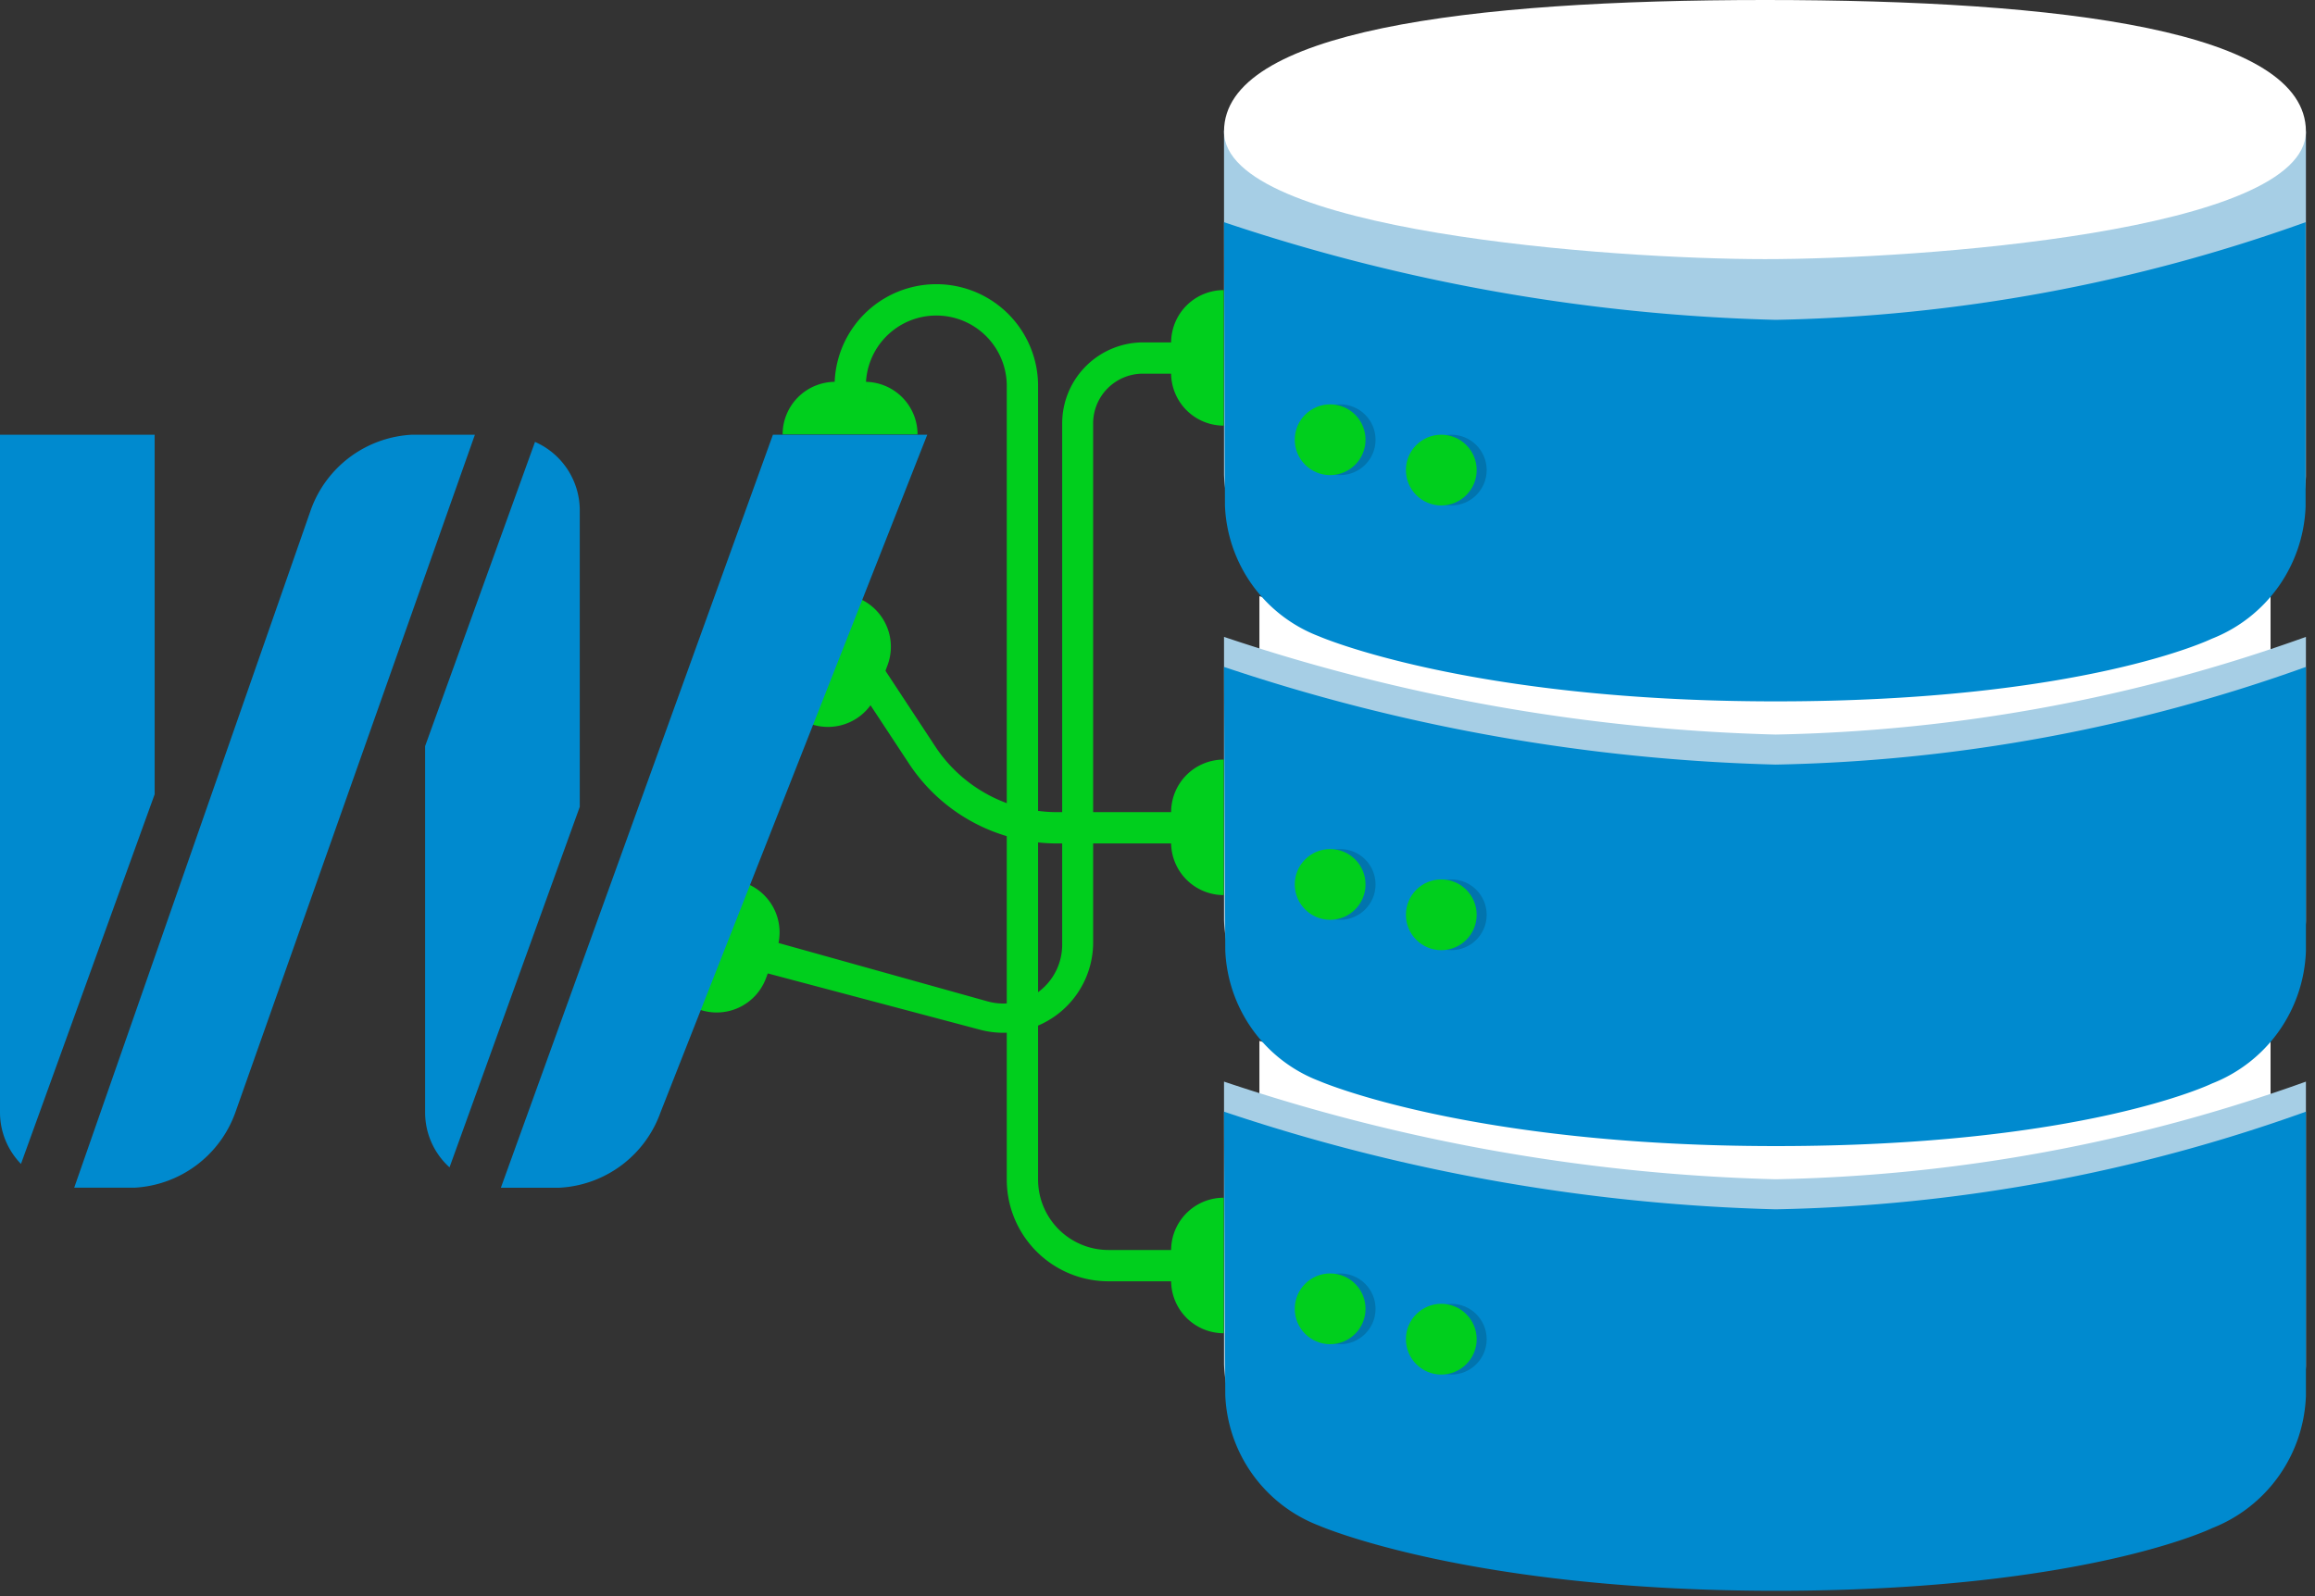 <svg xmlns="http://www.w3.org/2000/svg" viewBox="0 0 116 80" width="116" height="80"><rect x="0" y="0" width="116" height="80" fill="#333333" stroke="none"/><g fill="none" fill-rule="nonzero"><path fill="#FFF" d="M63.106 52.173a102.055 102.055 0 0 0 25.835 3.89 89.882 89.882 0 0 0 24.832-3.89v13.71a6.949 6.949 0 0 1-4.8 6.384s-5.616 2.4-20.032 2.4-21.02-2.51-21.02-2.51a6.886 6.886 0 0 1-4.815-6.275v-13.71z"/><path fill="#A6CEE5" d="M61.333 54.212a94.29 94.29 0 0 0 27.64 4.894 83.137 83.137 0 0 0 26.572-4.894v14.243a6.824 6.824 0 0 1-4.831 6.274s-6.275 2.463-21.741 2.463c-15.467 0-22.793-2.541-22.793-2.541a6.776 6.776 0 0 1-4.847-6.275V54.212z"/><path fill="#008ACF" d="M61.333 55.718a94.29 94.29 0 0 0 27.64 4.894 83.137 83.137 0 0 0 26.572-4.894V69.96a7.404 7.404 0 0 1-4.706 6.635s-6.431 3.137-21.85 3.137c-15.42 0-22.887-3.262-22.887-3.262a7.325 7.325 0 0 1-4.706-6.542l-.063-14.211z"/><path fill="#FFF" d="M63.106 29.882a102.055 102.055 0 0 0 25.835 3.89 89.882 89.882 0 0 0 24.832-3.89v13.742a6.949 6.949 0 0 1-4.8 6.384s-5.616 2.4-20.032 2.4-21.02-2.479-21.02-2.479a6.886 6.886 0 0 1-4.815-6.274V29.882z"/><path fill="#A6CEE5" d="M61.333 31.922a94.29 94.29 0 0 0 27.64 4.894 83.137 83.137 0 0 0 26.572-4.894v14.243a6.824 6.824 0 0 1-4.831 6.274s-6.338 2.463-21.741 2.463c-15.404 0-22.793-2.51-22.793-2.51a6.776 6.776 0 0 1-4.847-6.274V31.922z"/><path fill="#008ACF" d="M61.333 33.427a94.29 94.29 0 0 0 27.64 4.895 83.137 83.137 0 0 0 26.572-4.895v14.244a7.404 7.404 0 0 1-4.706 6.635s-6.431 3.137-21.85 3.137c-15.42 0-22.887-3.263-22.887-3.263a7.325 7.325 0 0 1-4.706-6.54l-.063-14.213z"/><path fill="#A6CEE5" d="M61.333 6.541s13.726 6.008 27.64 6.008a70.588 70.588 0 0 0 26.572-5.96v17.286a6.824 6.824 0 0 1-4.831 6.274s-6.275 2.463-21.741 2.463c-15.467 0-22.793-2.541-22.793-2.541a6.776 6.776 0 0 1-4.847-6.275V6.541z"/><path fill="#008ACF" d="M61.333 11.137a94.29 94.29 0 0 0 27.64 4.894 83.137 83.137 0 0 0 26.556-4.894V25.38a7.404 7.404 0 0 1-4.705 6.636s-6.432 3.137-21.851 3.137c-15.42 0-22.887-3.263-22.887-3.263a7.325 7.325 0 0 1-4.706-6.541l-.047-14.212z"/><path fill="#FFF" d="M88.44 12.988c7.607 0 27.105-1.364 27.105-6.4C115.545 1.553 103.404 0 88.44 0 73.475 0 61.333 1.569 61.333 6.588c0 5.02 19.498 6.4 27.106 6.4z"/><circle cx="2.839" cy="3.216" r="1.773" fill="#0174AE" transform="translate(64.314 18.824)"/><circle cx="2.133" cy="3.169" r="1.773" fill="#0174AE" transform="translate(70.588 20.392)"/><circle cx="2.337" cy="3.216" r="1.773" fill="#00CF1D" transform="translate(64.314 18.824)"/><circle cx="3.2" cy="3.169" r="1.773" fill="#00CF1D" transform="translate(69.02 20.392)"/><g><circle cx="2.839" cy="1.976" r="1.773" fill="#0174AE" transform="translate(64.314 42.353)"/><circle cx="2.133" cy="1.929" r="1.773" fill="#0174AE" transform="translate(70.588 43.922)"/><circle cx="2.337" cy="1.976" r="1.773" fill="#00CF1D" transform="translate(64.314 42.353)"/><circle cx="3.2" cy="1.929" r="1.773" fill="#00CF1D" transform="translate(69.02 43.922)"/></g><g><circle cx="2.839" cy="2.855" r="1.773" fill="#0174AE" transform="translate(64.314 62.745)"/><circle cx="2.133" cy="2.808" r="1.773" fill="#0174AE" transform="translate(70.588 64.314)"/><circle cx="2.337" cy="2.855" r="1.773" fill="#00CF1D" transform="translate(64.314 62.745)"/><circle cx="3.2" cy="2.808" r="1.773" fill="#00CF1D" transform="translate(69.02 64.314)"/></g><path fill="#00CF1D" d="M61.333 66.824a2.635 2.635 0 0 1-2.65-2.683v-1.474a2.635 2.635 0 0 1 2.635-2.636v6.793h.015zM61.333 44.863a2.635 2.635 0 0 1-2.65-2.683v-1.474a2.635 2.635 0 0 1 2.635-2.635v6.792h.015zM61.333 21.333a2.635 2.635 0 0 1-2.65-2.682v-1.475a2.635 2.635 0 0 1 2.635-2.635v6.792h.015zM37.35 44.262a2.635 2.635 0 0 1 1.546 3.391l-.51 1.367a2.635 2.635 0 0 1-3.397 1.56l2.362-6.318zM39.216 21.788a2.635 2.635 0 0 1 2.65-2.65h1.475a2.635 2.635 0 0 1 2.635 2.635h-6.76v.015zM42.928 29.949a2.635 2.635 0 0 1 1.545 3.391l-.516 1.381a2.635 2.635 0 0 1-3.391 1.546l2.362-6.318z"/><g fill="#008ACF"><path d="M20.659 21.788h3.137l-12 33.961a5.694 5.694 0 0 1-5.067 3.78H3.718l11.858-33.976a5.694 5.694 0 0 1 5.083-3.765zm18.07 0h7.734L33.098 55.75a5.694 5.694 0 0 1-5.067 3.78h-2.933l13.631-37.74zm-11.921.361a3.749 3.749 0 0 1 2.243 3.404v14.886l-6.526 18.07a3.702 3.702 0 0 1-1.223-2.744V37.396l5.506-15.247zM7.749 39.812L1.051 58.337A3.702 3.702 0 0 1 0 55.75v-33.96h7.749v18.023z"/></g><path fill="#00CF1D" d="M59.263 64.22h-3.718a5.098 5.098 0 0 1-5.098-5.098V19.404a3.53 3.53 0 1 0-7.059 0v.988H41.82v-1.05a5.098 5.098 0 0 1 10.196 0v39.78a3.53 3.53 0 0 0 3.53 3.529h3.717v1.569z"/><path fill="#00CF1D" d="M50.275 51.765a4.58 4.58 0 0 1-1.177-.157l-11.231-2.98.408-1.57 11.23 3.138a2.949 2.949 0 0 0 3.719-2.855V21.224a4.063 4.063 0 0 1 4.062-4.063h1.977v1.568H57.27a2.494 2.494 0 0 0-2.495 2.495V47.31a4.533 4.533 0 0 1-4.501 4.455z"/><path fill="#00CF1D" d="M59.263 42.275h-6.275a8.894 8.894 0 0 1-7.45-4.016L42.995 34.4l1.318-.863 2.54 3.86a7.325 7.325 0 0 0 6.134 3.309h6.275v1.569z"/></g></svg>